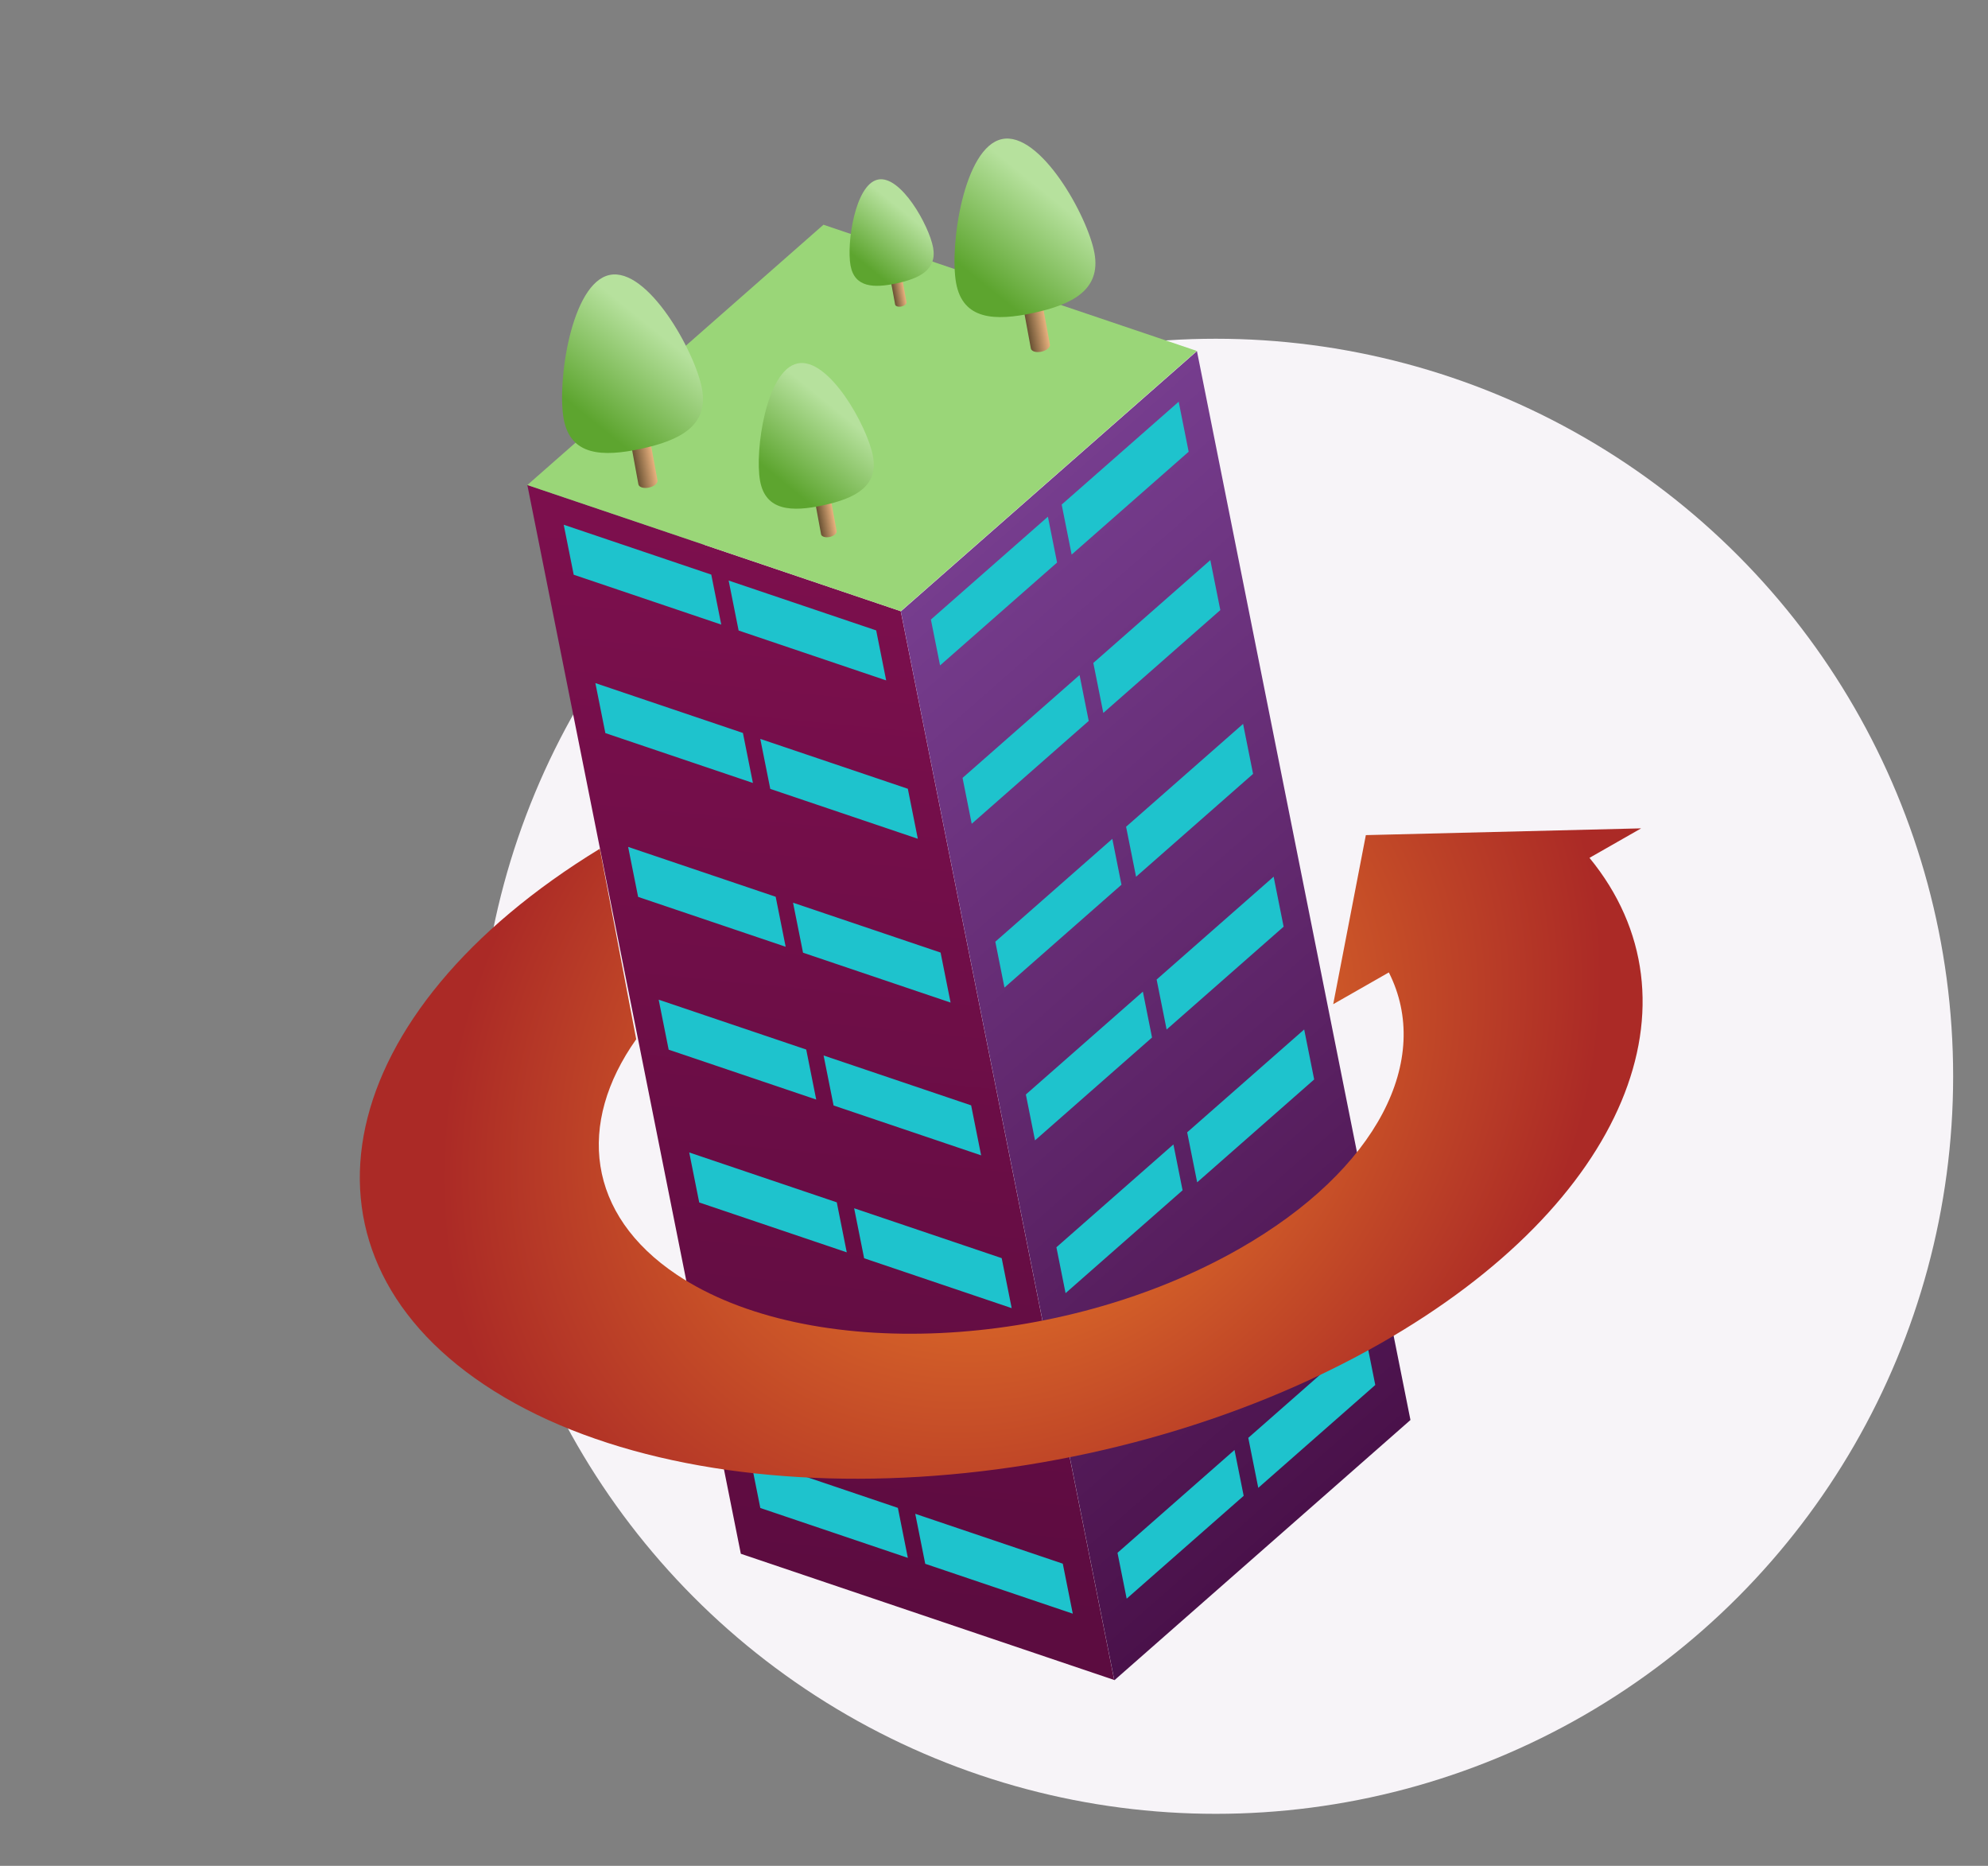 <svg width="454" height="426" viewBox="0 0 454 426" fill="none"
    xmlns="http://www.w3.org/2000/svg">
    <rect x="0" y="0" width="454" height="426" fill="#808080" stroke="none"/>
    <circle cx="277.649" cy="245.731" r="168.391" fill="#F7F4F8"/>
    <rect width="90.042" height="248.737" transform="matrix(0.947 0.32 0.196 0.981 120.431 110.737)" fill="url(#paint0_linear_2147_31632)"/>
    <rect width="35.58" height="11.635" transform="matrix(0.947 0.32 0.196 0.981 128.738 119.805)" fill="#1EC3CD"/>
    <rect width="35.58" height="11.635" transform="matrix(0.947 0.32 0.196 0.981 166.4 132.546)" fill="#1EC3CD"/>
    <rect width="90.042" height="248.77" transform="matrix(0.751 -0.66 0.196 0.981 205.725 139.591)" fill="url(#paint1_linear_2147_31632)"/>
    <rect width="35.58" height="10.675" transform="matrix(0.751 -0.66 0.196 0.981 212.59 141.45)" fill="#1EC3CD"/>
    <rect width="35.58" height="11.635" transform="matrix(0.751 -0.66 0.196 0.981 242.454 115.204)" fill="#1EC3CD"/>
    <rect width="90.042" height="90.042" transform="matrix(0.751 -0.66 0.947 0.32 120.431 110.737)" fill="#9AD678"/>
    <rect width="35.58" height="11.635" transform="matrix(0.947 0.32 0.196 0.981 135.966 155.961)" fill="#1EC3CD"/>
    <rect width="35.58" height="11.635" transform="matrix(0.947 0.32 0.196 0.981 173.628 168.702)" fill="#1EC3CD"/>
    <rect width="35.58" height="10.675" transform="matrix(0.751 -0.66 0.196 0.981 219.818 177.606)" fill="#1EC3CD"/>
    <rect width="35.58" height="11.635" transform="matrix(0.751 -0.66 0.196 0.981 249.683 151.36)" fill="#1EC3CD"/>
    <path d="M235.415 79.551L233.031 66.609L237.381 65.693L239.766 78.645C239.823 78.955 239.661 79.3 239.282 79.626C238.522 80.269 237.144 80.559 236.213 80.273C235.733 80.117 235.472 79.861 235.415 79.551Z" fill="url(#paint2_linear_2147_31632)"/>
    <path d="M218.344 64.607C219.881 73.079 227.279 73.323 236 71.445C244.722 69.567 251.477 66.264 249.943 57.802C248.408 49.34 237.537 29.881 228.805 31.762C220.073 33.642 216.81 56.145 218.344 64.607Z" fill="url(#paint3_linear_2147_31632)"/>
    <path d="M145.796 110.575L143.412 97.633L147.761 96.717L150.147 109.669C150.204 109.978 150.042 110.323 149.663 110.65C148.903 111.293 147.525 111.583 146.593 111.296C146.114 111.14 145.853 110.884 145.796 110.575Z" fill="url(#paint4_linear_2147_31632)"/>
    <path d="M128.725 95.63C130.261 104.103 137.66 104.346 146.381 102.468C155.102 100.59 161.858 97.288 160.324 88.826C158.789 80.364 147.917 60.905 139.186 62.785C130.454 64.666 127.191 87.168 128.725 95.63Z" fill="url(#paint5_linear_2147_31632)"/>
    <path d="M187.51 121.985L185.564 111.422L189.114 110.675L191.061 121.246C191.108 121.498 190.976 121.78 190.666 122.046C190.045 122.571 188.921 122.808 188.161 122.574C187.77 122.446 187.556 122.238 187.51 121.985Z" fill="url(#paint6_linear_2147_31632)"/>
    <path d="M173.578 109.786C174.831 116.701 180.87 116.9 187.988 115.367C195.105 113.834 200.619 111.139 199.367 104.233C198.115 97.327 189.241 81.445 182.115 82.98C174.989 84.514 172.325 102.88 173.578 109.786Z" fill="url(#paint7_linear_2147_31632)"/>
    <path d="M204.425 69.528L203.002 61.803L205.598 61.256L207.022 68.988C207.056 69.172 206.96 69.379 206.733 69.573C206.279 69.957 205.457 70.13 204.901 69.959C204.615 69.866 204.459 69.713 204.425 69.528Z" fill="url(#paint8_linear_2147_31632)"/>
    <path d="M194.233 60.608C195.151 65.665 199.567 65.811 204.773 64.69C209.979 63.569 214.012 61.598 213.096 56.546C212.18 51.495 205.69 39.879 200.478 41.002C195.265 42.124 193.318 55.557 194.233 60.608Z" fill="url(#paint9_linear_2147_31632)"/>
    <rect width="35.58" height="11.635" transform="matrix(0.947 0.32 0.196 0.981 143.447 193.36)" fill="#1EC3CD"/>
    <rect width="35.58" height="11.635" transform="matrix(0.947 0.32 0.196 0.981 181.109 206.101)" fill="#1EC3CD"/>
    <rect width="35.58" height="10.675" transform="matrix(0.751 -0.66 0.196 0.981 227.299 215.005)" fill="#1EC3CD"/>
    <rect width="35.58" height="11.635" transform="matrix(0.751 -0.66 0.196 0.981 257.163 188.759)" fill="#1EC3CD"/>
    <rect width="35.58" height="11.635" transform="matrix(0.947 0.32 0.196 0.981 150.423 228.243)" fill="#1EC3CD"/>
    <rect width="35.58" height="11.635" transform="matrix(0.947 0.32 0.196 0.981 188.085 240.983)" fill="#1EC3CD"/>
    <rect width="35.58" height="10.675" transform="matrix(0.751 -0.66 0.196 0.981 234.275 249.888)" fill="#1EC3CD"/>
    <rect width="35.58" height="11.635" transform="matrix(0.751 -0.66 0.196 0.981 264.14 223.642)" fill="#1EC3CD"/>
    <rect width="35.58" height="11.635" transform="matrix(0.947 0.32 0.196 0.981 157.4 263.125)" fill="#1EC3CD"/>
    <rect width="35.58" height="11.635" transform="matrix(0.947 0.32 0.196 0.981 195.062 275.866)" fill="#1EC3CD"/>
    <rect width="35.58" height="10.675" transform="matrix(0.751 -0.66 0.196 0.981 241.252 284.771)" fill="#1EC3CD"/>
    <rect width="35.58" height="11.635" transform="matrix(0.751 -0.66 0.196 0.981 271.116 258.524)" fill="#1EC3CD"/>
    <rect width="35.58" height="11.635" transform="matrix(0.947 0.32 0.196 0.981 164.376 298.008)" fill="#1EC3CD"/>
    <rect width="35.58" height="11.635" transform="matrix(0.947 0.32 0.196 0.981 202.038 310.749)" fill="#1EC3CD"/>
    <rect width="35.58" height="10.675" transform="matrix(0.751 -0.66 0.196 0.981 248.228 319.653)" fill="#1EC3CD"/>
    <rect width="35.58" height="11.635" transform="matrix(0.751 -0.66 0.196 0.981 278.093 293.407)" fill="#1EC3CD"/>
    <rect width="35.58" height="11.635" transform="matrix(0.947 0.32 0.196 0.981 171.353 332.883)" fill="#1EC3CD"/>
    <rect width="35.58" height="11.635" transform="matrix(0.947 0.32 0.196 0.981 209.015 345.624)" fill="#1EC3CD"/>
    <rect width="35.58" height="10.675" transform="matrix(0.751 -0.66 0.196 0.981 255.205 354.528)" fill="#1EC3CD"/>
    <rect width="35.58" height="11.635" transform="matrix(0.751 -0.66 0.196 0.981 285.07 328.282)" fill="#1EC3CD"/>
    <path fillRule="evenodd" clipRule="evenodd" d="M362.993 195.859L374.791 189.124L311.919 190.669L304.466 229.27L317.17 222.018C327.174 241.793 314.744 267.013 283.028 285.111C242.114 308.457 184.601 311.11 154.567 291.037C134.032 277.311 131.662 256.515 145.294 237.271L136.983 193.78C76.077 230.95 63.958 284.976 110.577 316.136C158.444 348.129 250.11 343.901 315.318 306.691C371.55 274.604 389.745 228.469 362.993 195.859Z" fill="url(#paint10_angular_2147_31632)"/>
    <defs>
        <linearGradient id="paint0_linear_2147_31632" x1="34.62" y1="248.738" x2="-21.053" y2="13.073" gradientUnits="userSpaceOnUse">
            <stop stop-color="#5C0C40"/>
            <stop offset="1" stop-color="#7C0F4D"/>
        </linearGradient>
        <linearGradient id="paint1_linear_2147_31632" x1="33.366" y1="248.771" x2="33.366" y2="-1.42307e-10" gradientUnits="userSpaceOnUse">
            <stop stop-color="#4A114A"/>
            <stop offset="1" stop-color="#763D8E"/>
        </linearGradient>
        <linearGradient id="paint2_linear_2147_31632" x1="238.678" y1="72.76" x2="234.31" y2="73.565" gradientUnits="userSpaceOnUse">
            <stop stop-color="#E8B17E"/>
            <stop offset="1" stop-color="#695133"/>
        </linearGradient>
        <linearGradient id="paint3_linear_2147_31632" x1="240.494" y1="45.403" x2="224.694" y2="64.93" gradientUnits="userSpaceOnUse">
            <stop stop-color="#B6E19D"/>
            <stop offset="1" stop-color="#5DA52F"/>
        </linearGradient>
        <linearGradient id="paint4_linear_2147_31632" x1="149.059" y1="103.784" x2="144.69" y2="104.589" gradientUnits="userSpaceOnUse">
            <stop stop-color="#E8B17E"/>
            <stop offset="1" stop-color="#695133"/>
        </linearGradient>
        <linearGradient id="paint5_linear_2147_31632" x1="150.874" y1="76.427" x2="135.075" y2="95.954" gradientUnits="userSpaceOnUse">
            <stop stop-color="#B6E19D"/>
            <stop offset="1" stop-color="#5DA52F"/>
        </linearGradient>
        <linearGradient id="paint6_linear_2147_31632" x1="190.173" y1="116.443" x2="186.608" y2="117.099" gradientUnits="userSpaceOnUse">
            <stop stop-color="#E8B17E"/>
            <stop offset="1" stop-color="#695133"/>
        </linearGradient>
        <linearGradient id="paint7_linear_2147_31632" x1="191.655" y1="94.114" x2="178.76" y2="110.05" gradientUnits="userSpaceOnUse">
            <stop stop-color="#B6E19D"/>
            <stop offset="1" stop-color="#5DA52F"/>
        </linearGradient>
        <linearGradient id="paint8_linear_2147_31632" x1="206.372" y1="65.475" x2="203.765" y2="65.955" gradientUnits="userSpaceOnUse">
            <stop stop-color="#E8B17E"/>
            <stop offset="1" stop-color="#695133"/>
        </linearGradient>
        <linearGradient id="paint9_linear_2147_31632" x1="207.455" y1="49.145" x2="198.024" y2="60.801" gradientUnits="userSpaceOnUse">
            <stop stop-color="#B6E19D"/>
            <stop offset="1" stop-color="#5DA52F"/>
        </linearGradient>
        <radialGradient id="paint10_angular_2147_31632" cx="0" cy="0" r="1" gradientUnits="userSpaceOnUse" gradientTransform="translate(233.407 245.635) rotate(-40.839) scale(142.409 118.598)">
            <stop stop-color="#F38A2A"/>
            <stop offset="1" stop-color="#AB2A26"/>
        </radialGradient>
    </defs>
</svg>

